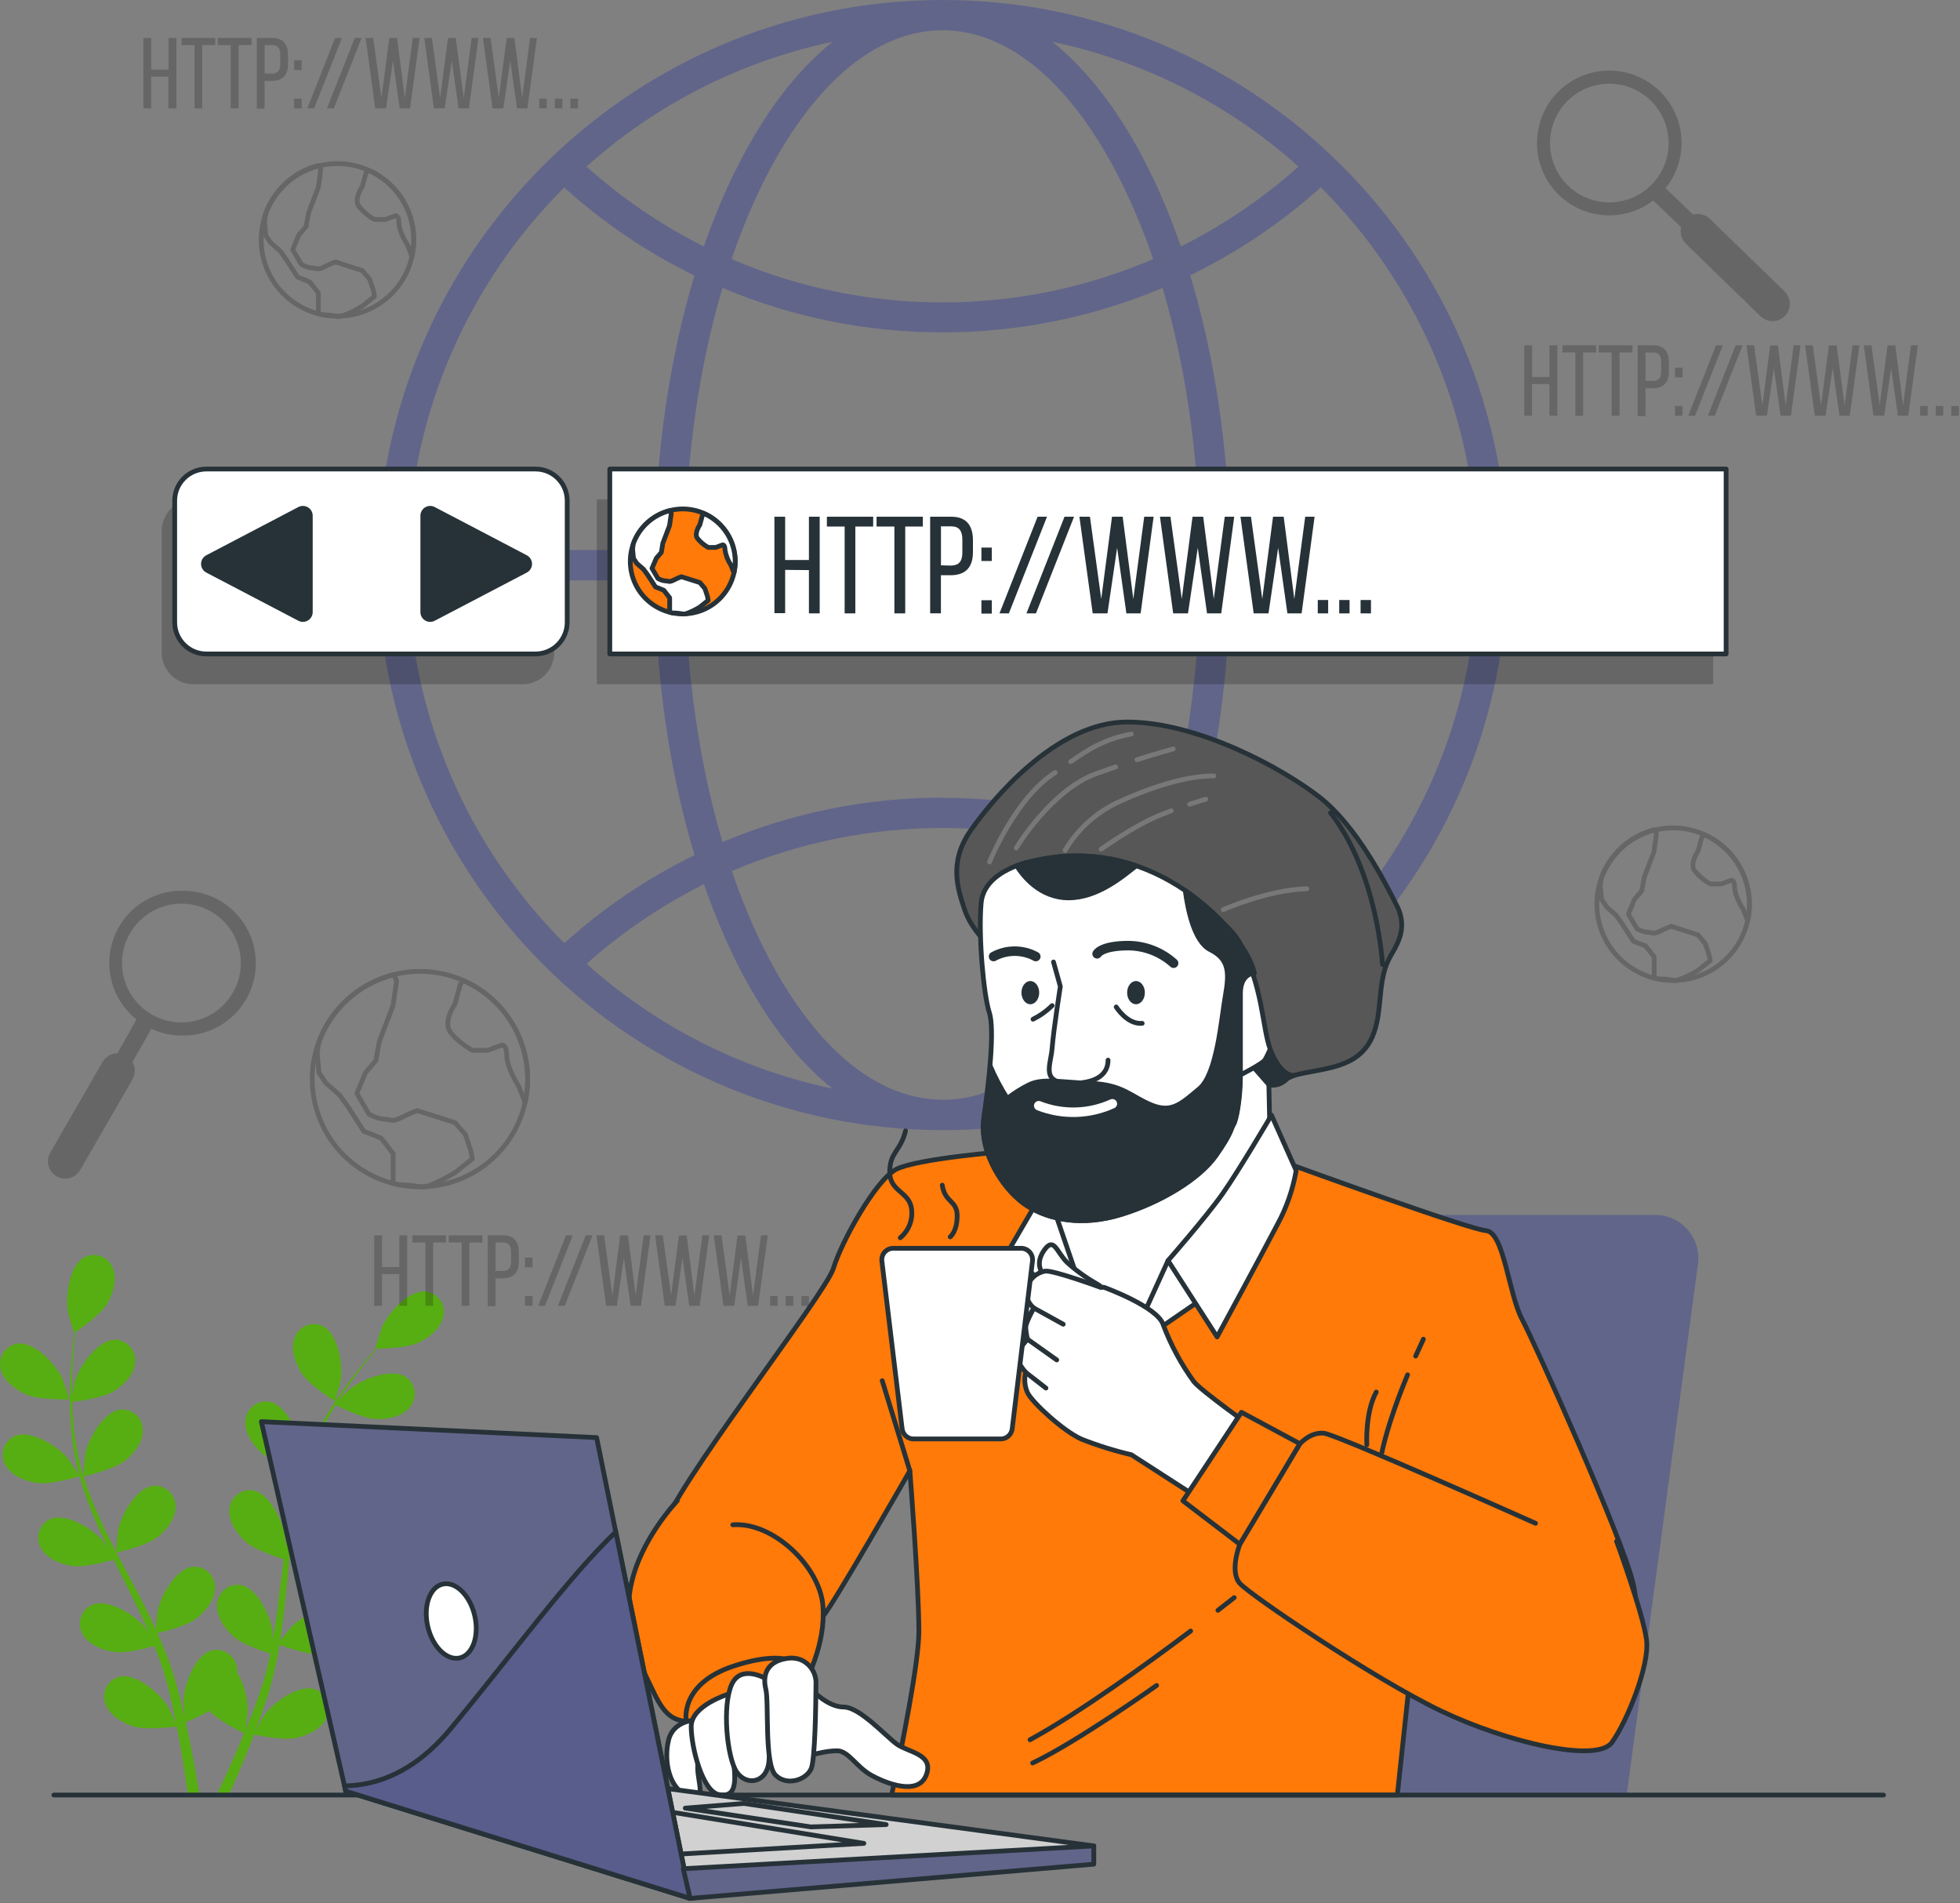 <svg xmlns="http://www.w3.org/2000/svg" width="412" height="400" viewBox="0 0 412 400" fill="none"><rect x="0" y="0" width="412" height="400" fill="#808080" stroke="none"/><path d="M5.57 293.128C8.191 294.275 14.606 294.129 14.606 294.129C14.606 294.129 13.232 289.935 13.105 289.68C11.703 286.741 7.254 281.882 3.632 282.4C3.029 282.499 2.454 282.724 1.945 283.06C1.435 283.397 1.002 283.837 0.675 284.353C0.347 284.868 0.133 285.447 0.045 286.052C-0.043 286.656 -0.002 287.272 0.165 287.86C0.793 290.289 3.368 292.155 5.57 293.128Z" fill="#57AE13"></path><path d="M7.811 311.7C10.541 312.092 16.256 310.436 16.711 310.299C17.649 313.573 18.807 316.781 20.177 319.899C20.969 321.719 21.815 323.539 22.689 325.359C22.17 324.594 21.697 323.912 21.615 323.83C19.486 321.355 13.908 317.852 10.55 319.28C9.999 319.532 9.507 319.897 9.106 320.352C8.706 320.807 8.406 321.341 8.225 321.92C8.045 322.499 7.989 323.109 8.06 323.711C8.131 324.313 8.329 324.893 8.639 325.413C9.877 327.679 12.852 328.789 15.264 329.144C17.675 329.499 22.616 328.179 23.908 327.815C24.245 328.507 24.582 329.199 24.927 329.89C26.584 333.184 28.249 336.469 29.786 339.745C30.332 340.891 30.824 342.047 31.315 343.202C30.851 342.52 30.46 341.956 30.405 341.874C28.276 339.408 22.698 335.896 19.34 337.324C18.785 337.575 18.289 337.941 17.884 338.397C17.48 338.853 17.176 339.389 16.993 339.971C16.81 340.552 16.752 341.166 16.823 341.771C16.893 342.377 17.091 342.961 17.402 343.485C18.649 345.741 21.624 346.86 24.026 347.215C26.429 347.57 30.906 346.378 32.444 345.951C32.917 347.152 33.353 348.344 33.79 349.527C34.054 350.336 34.354 351.101 34.573 351.938C34.791 352.775 35.028 353.567 35.246 354.367C35.619 355.923 36.02 357.534 36.347 359.063C36.584 360.127 36.784 361.147 36.993 362.175C36.465 361.019 35.392 358.781 35.282 358.608C33.544 355.878 28.567 351.528 25.027 352.429C24.444 352.594 23.901 352.881 23.435 353.27C22.97 353.659 22.591 354.142 22.325 354.688C22.059 355.233 21.91 355.828 21.89 356.435C21.87 357.041 21.978 357.645 22.207 358.207C23.117 360.628 25.846 362.184 28.185 362.894C30.751 363.685 36.429 362.966 37.139 362.894C37.484 364.595 37.794 366.251 38.049 367.816C38.658 371.265 39.113 374.359 39.468 376.979H41.88C41.461 374.25 40.915 371.047 40.196 367.416C39.859 365.687 39.459 363.858 39.031 361.956C40.741 361.272 42.409 360.488 44.027 359.609C45.901 361.629 50.688 364.004 51.306 364.304C50.66 365.906 50.005 367.462 49.368 368.917C48.049 371.966 46.784 374.668 45.674 376.961H48.267C49.177 374.841 50.269 372.412 51.361 369.755C52.035 368.135 52.717 366.379 53.399 364.577C54.082 364.723 59.705 365.86 62.326 365.269C64.701 364.732 67.576 363.394 68.641 361.046C68.911 360.502 69.063 359.908 69.087 359.301C69.112 358.694 69.008 358.089 68.784 357.525C68.558 356.961 68.217 356.451 67.782 356.027C67.347 355.604 66.827 355.277 66.257 355.068C62.799 353.903 57.512 357.798 55.574 360.464C55.465 360.619 54.409 362.439 53.754 363.594C54.027 362.857 54.309 362.138 54.582 361.374C55.137 359.873 55.638 358.353 56.193 356.724C56.429 355.923 56.675 355.114 56.912 354.304C57.148 353.494 57.349 352.62 57.567 351.774C58.04 349.8 58.413 347.77 58.759 345.723C60.078 346.196 64.792 347.843 67.231 347.67C69.669 347.497 72.69 346.606 74.11 344.44C74.459 343.944 74.699 343.38 74.815 342.785C74.932 342.19 74.921 341.577 74.785 340.987C74.648 340.396 74.389 339.841 74.023 339.357C73.657 338.873 73.194 338.472 72.663 338.18C69.414 336.505 63.563 339.59 61.279 341.892C61.143 342.038 59.669 343.876 58.877 344.895C59.068 343.667 59.269 342.429 59.423 341.173C59.878 337.534 60.215 333.894 60.579 330.209C60.688 329.08 60.806 327.97 60.925 326.842C61.389 327.024 66.948 329.089 69.687 328.898C72.117 328.725 75.147 327.834 76.567 325.677C76.916 325.18 77.156 324.616 77.272 324.02C77.389 323.424 77.379 322.811 77.242 322.219C77.106 321.628 76.846 321.072 76.48 320.587C76.115 320.103 75.651 319.701 75.12 319.408C71.871 317.733 66.02 320.818 63.745 323.12C63.563 323.293 61.452 325.941 60.943 326.642C61.207 324.176 61.489 321.719 61.853 319.307C62.349 316.05 63.054 312.829 63.964 309.662C64.182 309.744 69.969 311.928 72.772 311.737C75.202 311.564 78.232 310.672 79.66 308.506C80.007 308.01 80.246 307.445 80.361 306.85C80.476 306.255 80.464 305.642 80.327 305.052C80.19 304.462 79.93 303.907 79.564 303.423C79.198 302.94 78.735 302.539 78.204 302.246C74.956 300.572 69.105 303.656 66.83 305.959C66.648 306.141 64.373 308.989 63.991 309.535C64.046 309.353 64.082 309.153 64.146 308.971C65.148 305.832 66.424 302.787 67.958 299.871C68.796 298.242 69.678 296.741 70.57 295.321C71.607 295.84 76.375 298.151 78.914 298.251C81.453 298.352 84.474 297.796 86.112 295.804C86.509 295.348 86.807 294.815 86.986 294.237C87.165 293.66 87.22 293.051 87.149 292.451C87.078 291.851 86.881 291.272 86.573 290.753C86.264 290.233 85.85 289.784 85.356 289.434C82.308 287.414 76.193 289.844 73.636 291.873C73.5 291.991 72.217 293.265 71.289 294.211C71.707 293.565 72.117 292.892 72.526 292.282C74.055 289.98 75.593 287.969 76.976 286.195C77.768 285.194 78.505 284.302 79.205 283.465C80.488 283.465 85.657 283.292 87.913 282.227C90.17 281.163 92.636 279.261 93.173 276.768C93.319 276.177 93.338 275.561 93.23 274.962C93.122 274.363 92.888 273.794 92.545 273.291C92.201 272.789 91.755 272.364 91.236 272.046C90.717 271.728 90.137 271.523 89.533 271.445C85.893 271.053 81.58 275.994 80.261 279.006C80.142 279.27 78.814 283.501 78.878 283.501H78.96C78.268 284.275 77.54 285.121 76.767 286.067C75.347 287.805 73.755 289.789 72.171 292.073C70.436 294.503 68.847 297.034 67.412 299.653C65.786 302.58 64.425 305.646 63.345 308.816C63.341 308.852 63.341 308.889 63.345 308.925C63.345 307.86 63.345 304.867 63.29 304.639C62.899 301.263 60.169 295.258 56.575 294.603C55.976 294.509 55.364 294.542 54.779 294.7C54.193 294.858 53.648 295.138 53.177 295.52C52.707 295.903 52.322 296.381 52.049 296.922C51.775 297.463 51.618 298.055 51.589 298.661C51.379 301.236 53.245 303.802 55.056 305.431C57.112 307.251 62.799 309.071 63.245 309.171C62.228 312.421 61.425 315.734 60.843 319.089C60.497 321.045 60.206 323.02 59.933 325.013C59.933 324.103 59.933 323.257 59.933 323.147C59.505 319.908 56.803 313.911 53.208 313.247C52.609 313.153 51.997 313.187 51.412 313.345C50.826 313.503 50.281 313.782 49.81 314.165C49.34 314.548 48.956 315.025 48.682 315.566C48.408 316.107 48.252 316.7 48.222 317.306C48.013 319.881 49.878 322.447 51.689 324.076C53.499 325.704 58.349 327.324 59.633 327.715C59.541 328.48 59.441 329.244 59.35 330.008C58.904 333.648 58.441 337.333 57.967 340.928C57.776 342.183 57.549 343.421 57.33 344.658C57.33 343.839 57.33 343.139 57.33 343.039C56.912 339.799 54.2 333.803 50.615 333.139C50.015 333.043 49.402 333.075 48.815 333.234C48.228 333.392 47.682 333.672 47.211 334.056C46.74 334.44 46.356 334.919 46.083 335.462C45.81 336.005 45.656 336.599 45.629 337.206C45.41 339.772 47.276 342.347 49.095 343.967C50.915 345.587 55.292 347.061 56.812 347.552C56.539 348.817 56.275 350.073 55.965 351.283C55.729 352.102 55.556 352.912 55.283 353.721C55.01 354.531 54.755 355.332 54.5 356.124C53.955 357.625 53.399 359.19 52.826 360.673C52.353 361.683 51.98 362.593 51.57 363.594C51.771 362.339 52.107 359.882 52.107 359.672C52.074 356.795 51.3 353.974 49.86 351.483C49.87 351.163 49.849 350.843 49.796 350.527C49.718 349.928 49.515 349.352 49.2 348.836C48.885 348.32 48.465 347.876 47.968 347.533C47.47 347.189 46.906 346.955 46.312 346.844C45.717 346.732 45.106 346.748 44.518 346.888C40.988 347.798 38.749 354.022 38.577 357.279C38.577 357.47 38.695 359.563 38.795 360.919C38.622 360.155 38.458 359.409 38.267 358.617C37.894 357.061 37.475 355.514 37.039 353.849C36.793 353.048 36.556 352.247 36.311 351.428C36.065 350.609 35.737 349.79 35.455 348.962C34.755 347.052 33.954 345.15 33.108 343.257C34.473 342.93 39.304 341.701 41.252 340.209C43.199 338.716 45.228 336.296 45.21 333.721C45.226 333.115 45.114 332.512 44.882 331.952C44.65 331.391 44.302 330.886 43.862 330.469C43.422 330.052 42.898 329.732 42.326 329.531C41.755 329.329 41.147 329.25 40.542 329.299C36.902 329.69 33.763 335.477 33.108 338.671C33.062 338.871 32.844 341.21 32.753 342.502C32.234 341.364 31.725 340.236 31.16 339.099C29.541 335.832 27.794 332.574 26.065 329.317C25.537 328.316 25.027 327.315 24.5 326.323C24.991 326.205 30.769 324.867 32.944 323.202C34.873 321.719 36.929 319.289 36.911 316.714C36.929 316.107 36.818 315.504 36.586 314.943C36.354 314.382 36.007 313.876 35.566 313.459C35.126 313.042 34.602 312.722 34.029 312.521C33.457 312.32 32.848 312.242 32.243 312.292C28.604 312.683 25.455 318.461 24.8 321.655C24.745 321.901 24.445 325.295 24.409 326.132C23.262 323.939 22.143 321.728 21.133 319.517C19.747 316.527 18.556 313.451 17.566 310.308C17.793 310.254 23.826 308.88 26.056 307.178C27.994 305.695 30.041 303.265 30.023 300.69C30.041 300.083 29.93 299.48 29.698 298.919C29.466 298.358 29.119 297.852 28.678 297.435C28.237 297.018 27.714 296.698 27.141 296.497C26.569 296.296 25.96 296.218 25.355 296.268C21.715 296.659 18.567 302.446 17.912 305.64C17.857 305.886 17.539 309.516 17.52 310.19C17.466 310.008 17.384 309.826 17.329 309.644C16.441 306.461 15.832 303.206 15.509 299.917C15.309 298.097 15.218 296.359 15.164 294.666C16.31 294.521 21.533 293.82 23.735 292.51C25.937 291.199 28.13 289.061 28.394 286.495C28.476 285.894 28.431 285.282 28.261 284.699C28.091 284.116 27.801 283.576 27.409 283.113C27.017 282.649 26.532 282.274 25.985 282.01C25.438 281.746 24.842 281.6 24.236 281.581C20.596 281.581 16.82 286.977 15.81 290.08C15.755 290.253 15.391 292.027 15.146 293.329C15.146 292.555 15.146 291.764 15.146 291.027C15.146 288.297 15.328 285.74 15.5 283.501C15.61 282.227 15.728 281.081 15.855 280.007C16.911 279.279 21.133 276.304 22.434 274.165C23.735 272.027 24.682 269.042 23.772 266.64C23.569 266.069 23.248 265.547 22.83 265.109C22.412 264.67 21.906 264.324 21.345 264.094C20.785 263.864 20.182 263.755 19.576 263.773C18.97 263.792 18.375 263.938 17.83 264.201C14.581 265.876 13.726 272.391 14.263 275.621C14.263 275.903 15.537 280.171 15.591 280.125H15.655C15.509 281.154 15.373 282.255 15.246 283.465C15.018 285.703 14.791 288.242 14.727 291.008C14.624 293.997 14.694 296.99 14.936 299.971C15.184 303.294 15.726 306.589 16.556 309.817C16.556 309.817 16.556 309.89 16.556 309.926C15.983 309.016 14.29 306.559 14.136 306.377C12.006 303.911 6.428 300.399 3.071 301.827C2.519 302.084 2.027 302.453 1.627 302.912C1.227 303.371 0.929 303.91 0.751 304.492C0.574 305.074 0.521 305.687 0.596 306.291C0.671 306.895 0.872 307.476 1.187 307.997C2.434 310.226 5.4 311.345 7.811 311.7Z" fill="#57AE13"></path><path d="M70.441 294.539C70.496 294.539 71.606 290.28 71.642 289.989C72.097 286.759 71.069 280.252 67.775 278.669C67.222 278.42 66.623 278.289 66.016 278.287C65.409 278.285 64.809 278.411 64.254 278.656C63.699 278.902 63.203 279.262 62.796 279.712C62.39 280.163 62.084 280.694 61.897 281.272C60.987 283.692 62.133 286.668 63.453 288.715C65.009 291.117 70.432 294.539 70.441 294.539Z" fill="#57AE13"></path><path opacity="0.2" d="M38.137 187.202C34.989 187.208 31.921 188.191 29.356 190.015C26.791 191.84 24.856 194.416 23.818 197.388C22.78 200.359 22.691 203.58 23.562 206.604C24.434 209.629 26.223 212.309 28.683 214.273L24.679 221.379C24.045 221.385 23.424 221.555 22.877 221.875C22.329 222.194 21.875 222.65 21.558 223.199L10.638 242.135C10.375 242.549 10.198 243.013 10.119 243.497C10.039 243.981 10.058 244.477 10.175 244.954C10.292 245.43 10.504 245.879 10.798 246.271C11.093 246.664 11.464 246.993 11.889 247.239C12.314 247.485 12.784 247.642 13.271 247.701C13.758 247.76 14.253 247.72 14.724 247.583C15.196 247.447 15.635 247.216 16.015 246.905C16.395 246.594 16.708 246.21 16.935 245.775L27.855 226.839C28.174 226.286 28.342 225.658 28.342 225.019C28.342 224.38 28.174 223.752 27.855 223.199L31.813 216.229C33.807 217.162 35.981 217.646 38.182 217.649C40.211 217.698 42.229 217.341 44.118 216.599C46.007 215.857 47.728 214.745 49.18 213.328C50.632 211.91 51.787 210.217 52.575 208.347C53.363 206.477 53.769 204.468 53.769 202.439C53.769 200.41 53.363 198.401 52.575 196.531C51.787 194.661 50.632 192.967 49.18 191.55C47.728 190.133 46.007 189.02 44.118 188.278C42.229 187.536 40.211 187.18 38.182 187.229L38.137 187.202ZM38.137 214.891C35.666 214.891 33.251 214.158 31.197 212.785C29.143 211.411 27.543 209.459 26.599 207.176C25.655 204.893 25.41 202.381 25.895 199.958C26.38 197.535 27.572 195.311 29.322 193.566C31.072 191.822 33.3 190.636 35.724 190.158C38.148 189.68 40.659 189.933 42.94 190.883C45.22 191.834 47.167 193.44 48.535 195.498C49.902 197.555 50.628 199.973 50.621 202.443C50.609 205.747 49.289 208.912 46.949 211.245C44.609 213.578 41.441 214.889 38.137 214.891Z" fill="black"></path><path opacity="0.2" d="M323.541 26.352C322.769 29.409 322.967 32.632 324.108 35.572C325.249 38.511 327.277 41.024 329.91 42.76C332.542 44.496 335.65 45.369 338.802 45.26C341.954 45.15 344.994 44.063 347.5 42.148L353.378 47.753C353.228 48.368 353.24 49.01 353.414 49.618C353.588 50.226 353.917 50.778 354.37 51.22L370.057 66.462C370.4 66.795 370.805 67.058 371.249 67.235C371.694 67.412 372.169 67.5 372.647 67.493C373.126 67.486 373.598 67.385 374.037 67.196C374.476 67.006 374.874 66.732 375.207 66.389C375.645 65.926 375.958 65.359 376.117 64.742C376.273 64.121 376.262 63.471 376.087 62.856C375.911 62.241 375.576 61.683 375.116 61.239L359.438 46.015C358.981 45.565 358.412 45.244 357.791 45.084C357.169 44.924 356.516 44.931 355.898 45.105L350.111 39.564C351.536 37.795 352.545 35.729 353.066 33.518C353.587 31.307 353.605 29.008 353.12 26.789C352.635 24.57 351.659 22.488 350.264 20.696C348.868 18.904 347.088 17.448 345.056 16.435C343.023 15.421 340.789 14.876 338.518 14.84C336.247 14.803 333.997 15.277 331.933 16.224C329.869 17.172 328.044 18.571 326.591 20.317C325.139 22.063 324.097 24.113 323.541 26.315V26.352ZM350.384 33.112C349.782 35.505 348.483 37.666 346.653 39.321C344.822 40.976 342.542 42.051 340.1 42.41C337.659 42.768 335.166 42.395 332.936 41.337C330.707 40.279 328.842 38.583 327.576 36.465C326.311 34.346 325.702 31.9 325.827 29.435C325.952 26.971 326.805 24.599 328.278 22.619C329.752 20.639 331.779 19.141 334.104 18.314C336.429 17.486 338.947 17.367 341.339 17.971C344.543 18.785 347.294 20.835 348.99 23.673C350.685 26.511 351.186 29.905 350.384 33.112Z" fill="black"></path><g opacity="0.2"><path d="M354.199 205.877C362.946 204.498 368.918 196.289 367.539 187.542C366.16 178.796 357.951 172.823 349.205 174.202C340.458 175.581 334.485 183.79 335.864 192.536C337.243 201.283 345.452 207.256 354.199 205.877Z" stroke="black" stroke-linecap="round" stroke-linejoin="round"></path><path d="M356.923 203.953L359.489 201.906L359.234 200.623L358.461 198.321L356.923 196.501L351.281 194.681C350.493 194.975 349.724 195.318 348.979 195.709C347.441 196.474 347.441 195.964 346.413 195.964C345.599 195.88 344.814 195.619 344.111 195.2L342.291 192.124L343.565 189.04L345.103 187.22L345.621 184.399L347.669 179.021L348.178 175.381C348.132 175.012 347.962 174.668 347.696 174.408C345.18 175.056 342.859 176.305 340.933 178.049C339.008 179.792 337.534 181.978 336.64 184.417C336.519 184.993 336.437 185.577 336.395 186.164L336.649 188.976L337.705 190.614L339.761 192.434L341.044 194.254L343.346 197.839L345.894 198.803L347.714 201.105V205.519C348.014 205.6 348.306 205.682 348.624 205.737C349.669 205.741 350.711 205.845 351.736 206.046C351.991 206.046 352.237 206.046 352.482 206.046C354.038 205.521 355.528 204.819 356.923 203.953Z" stroke="black" stroke-linecap="round" stroke-linejoin="round"></path><path d="M358.155 175.372L357.719 176.055L356.945 178.876C356.945 178.876 355.125 181.433 356.181 182.97C357.097 184.118 358.228 185.076 359.511 185.791H361.813L363.87 185.027C363.87 185.027 364.634 184.772 364.634 186.565C364.634 188.357 366.454 191.178 366.454 191.178L367.364 193.535C368.169 189.917 367.693 186.131 366.017 182.825C364.341 179.519 361.568 176.897 358.174 175.409L358.155 175.372Z" stroke="black" stroke-linecap="round" stroke-linejoin="round"></path></g><g opacity="0.2"><path d="M70.939 66.453C79.794 66.453 86.973 59.274 86.973 50.419C86.973 41.565 79.794 34.386 70.939 34.386C62.084 34.386 54.906 41.565 54.906 50.419C54.906 59.274 62.084 66.453 70.939 66.453Z" stroke="black" stroke-linecap="round" stroke-linejoin="round"></path><path d="M76.164 64.332L78.721 62.285L78.466 61.002L77.701 58.691L76.164 56.871L70.522 55.051C69.73 55.343 68.958 55.687 68.211 56.079C66.673 56.844 66.673 56.334 65.654 56.334C64.836 56.249 64.047 55.985 63.343 55.561L61.523 52.485L62.806 49.409L64.344 47.59L64.853 44.769L66.91 39.391L67.419 35.751C67.368 35.381 67.195 35.039 66.928 34.778C64.412 35.425 62.091 36.675 60.165 38.419C58.239 40.162 56.766 42.348 55.872 44.787C55.743 45.399 55.658 46.019 55.617 46.643L55.872 49.464L56.9 51.002L58.948 52.822L60.231 54.642L62.542 58.227L65.099 59.255L66.919 61.557V65.952C67.21 66.025 67.501 66.107 67.829 66.171C68.873 66.175 69.915 66.279 70.941 66.48C71.186 66.48 71.432 66.48 71.687 66.48C73.257 65.94 74.76 65.219 76.164 64.332Z" stroke="black" stroke-linecap="round" stroke-linejoin="round"></path><path d="M77.389 35.751L76.925 36.397L76.16 39.209C76.16 39.209 74.341 41.775 75.387 43.313C76.305 44.458 77.436 45.416 78.717 46.133H81.028L83.076 45.36C83.076 45.36 83.849 45.105 83.849 46.898C83.849 48.69 85.669 51.52 85.669 51.52L86.579 53.868C87.397 50.25 86.926 46.461 85.248 43.154C83.57 39.846 80.791 37.228 77.389 35.751Z" stroke="black" stroke-linecap="round" stroke-linejoin="round"></path></g><g opacity="0.2"><path d="M93.712 248.777C105.849 245.772 113.251 233.496 110.245 221.36C107.239 209.223 94.964 201.821 82.827 204.827C70.69 207.832 63.288 220.108 66.294 232.244C69.3 244.381 81.575 251.783 93.712 248.777Z" stroke="black" stroke-linecap="round" stroke-linejoin="round"></path><path d="M95.655 246.457L99.295 243.563L98.931 241.743L97.848 238.486L95.655 235.956L87.693 233.426C86.579 233.842 85.491 234.325 84.435 234.873C82.26 235.956 82.26 235.237 80.796 235.237C79.644 235.118 78.532 234.749 77.538 234.154L75.008 229.805L76.828 225.464L78.994 222.935L79.722 218.949L82.615 211.351L83.343 206.283C83.27 205.762 83.027 205.279 82.652 204.909C79.1 205.821 75.824 207.581 73.104 210.04C70.384 212.498 68.302 215.581 67.037 219.022C66.87 219.833 66.754 220.653 66.691 221.479L67.055 225.464L68.502 227.639L71.396 230.169L73.216 232.699L76.473 237.767L80.113 239.214L82.643 242.471V248.704C83.061 248.814 83.48 248.923 83.907 249.014C85.383 249.018 86.854 249.161 88.302 249.441C88.657 249.441 89.003 249.441 89.358 249.441C91.597 248.895 95.655 246.457 95.655 246.457Z" stroke="black" stroke-linecap="round" stroke-linejoin="round"></path><path d="M97.374 206.083L96.719 206.993L95.655 210.987C95.655 210.987 93.125 214.627 94.572 216.775C96.019 218.922 99.276 220.76 99.276 220.76H102.534L105.427 219.677C105.427 219.677 106.51 219.313 106.51 221.843C106.51 224.373 109.049 228.358 109.049 228.358L110.377 231.679C111.514 226.567 110.839 221.218 108.467 216.549C106.095 211.88 102.174 208.18 97.374 206.083Z" stroke="black" stroke-linecap="round" stroke-linejoin="round"></path></g><g opacity="0.2"><path d="M80.303 267.786V274.456H78.656V259.642H80.303V266.303H83.943V259.642H85.59V274.456H83.943V267.786H80.303Z" fill="black"></path><path d="M89.417 274.456V261.144H86.688V259.642H93.776V261.144H91.046V274.456H89.417Z" fill="black"></path><path d="M97.038 274.456V261.144H94.309V259.642H101.397V261.144H98.667V274.456H97.038Z" fill="black"></path><path d="M105.746 259.642C108.075 259.642 109.067 261.016 109.067 263.282V265.102C109.067 267.45 107.966 268.678 105.619 268.678H104.163V274.52H102.516V259.642H105.746ZM105.619 267.131C106.847 267.131 107.438 266.558 107.438 265.147V263.173C107.438 261.826 106.956 261.144 105.746 261.144H104.163V267.131H105.619Z" fill="black"></path><path d="M111.939 264.319V266.376H110.355V264.319H111.939ZM111.939 272.381V274.438H110.355V272.381H111.939Z" fill="black"></path><path d="M120.403 259.642L114.571 274.456H113.133L118.966 259.642H120.403Z" fill="black"></path><path d="M124.557 259.642L118.715 274.456H117.277L123.119 259.642H124.557Z" fill="black"></path><path d="M129.666 274.456H127.409L125.371 259.642H126.982L128.72 272.254L130.367 259.661H131.995L133.624 272.272L135.299 259.642H136.736L134.725 274.456H132.551L131.14 264.401L129.666 274.456Z" fill="black"></path><path d="M142.002 274.456H139.736L137.707 259.642H139.327L141.065 272.254L142.712 259.661H144.34L145.969 272.272L147.644 259.642H149.081L147.07 274.456H144.877L143.458 264.401L142.002 274.456Z" fill="black"></path><path d="M154.338 274.456H152.072L150.043 259.642H151.654L153.382 272.254L155.029 259.661H156.667L158.287 272.272L159.961 259.642H161.399L159.352 274.456H157.177L155.757 264.401L154.338 274.456Z" fill="black"></path><path d="M163.47 272.4V274.456H161.887V272.4H163.47Z" fill="black"></path><path d="M166.747 272.4V274.456H165.164V272.4H166.747Z" fill="black"></path><path d="M170.033 272.4V274.456H168.449V272.4H170.033Z" fill="black"></path></g><g opacity="0.2"><path d="M322.039 80.72V87.381H320.41V72.576H322.057V79.237H325.697V72.576H327.353V87.381H325.697V80.72H322.039Z" fill="black"></path><path d="M331.156 87.381V74.078H328.426V72.576H335.514V74.078H332.784V87.381H331.156Z" fill="black"></path><path d="M338.773 87.381V74.078H336.043V72.576H343.159V74.078H340.429V87.381H338.773Z" fill="black"></path><path d="M347.489 72.576C349.81 72.576 350.811 73.95 350.811 76.216V78.036C350.811 80.384 349.71 81.612 347.362 81.612H345.888V87.445H344.25V72.576H347.489ZM347.362 80.065C348.59 80.065 349.182 79.492 349.182 78.073V76.107C349.182 74.751 348.691 74.078 347.489 74.078H345.888V80.065H347.362Z" fill="black"></path><path d="M353.686 77.272V79.328H352.094V77.272H353.686ZM353.686 85.334V87.381H352.094V85.334H353.686Z" fill="black"></path><path d="M362.151 72.576L356.309 87.381H354.871L360.704 72.576H362.151Z" fill="black"></path><path d="M366.289 72.576L360.447 87.381H359L364.842 72.576H366.289Z" fill="black"></path><path d="M371.412 87.381H369.146L367.117 72.576H368.719L370.457 85.188L372.104 72.595H373.732L375.361 85.206L377.036 72.576H378.473L376.462 87.381H374.288L372.868 77.372L371.412 87.381Z" fill="black"></path><path d="M383.74 87.381H381.474L379.445 72.576H381.056L382.785 85.188L384.441 72.595H386.07L387.744 85.206L389.409 72.576H390.847L388.836 87.381H386.661L385.242 77.372L383.74 87.381Z" fill="black"></path><path d="M396.072 87.381H393.807L391.777 72.576H393.388L395.117 85.188L396.773 72.595H398.402L400.031 85.206L401.696 72.576H403.143L401.132 87.381H398.948L397.528 77.372L396.072 87.381Z" fill="black"></path><path d="M405.204 85.334V87.381H403.621V85.334H405.204Z" fill="black"></path><path d="M408.486 85.334V87.381H406.902V85.334H408.486Z" fill="black"></path><path d="M411.768 85.334V87.381H410.176V85.334H411.768Z" fill="black"></path></g><g opacity="0.2"><path d="M31.769 16.115V22.775H30.141V7.971H31.788V14.632H35.427V7.971H37.084V22.775H35.409V16.115H31.769Z" fill="black"></path><path d="M40.886 22.775V9.472H38.156V7.971H45.245V9.472H42.515V22.775H40.886Z" fill="black"></path><path d="M48.503 22.775V9.472H45.773V7.971H52.889V9.472H50.159V22.775H48.503Z" fill="black"></path><path d="M57.22 7.971C59.54 7.971 60.541 9.345 60.541 11.611V13.43C60.541 15.778 59.44 17.006 57.093 17.006H55.618V22.839H53.98V7.971H57.22ZM57.093 15.46C58.321 15.46 58.912 14.886 58.912 13.467V11.501C58.912 10.146 58.421 9.472 57.22 9.472H55.618V15.46H57.093Z" fill="black"></path><path d="M63.417 12.666V14.722H61.824V12.666H63.417ZM63.417 20.728V22.775H61.824V20.728H63.417Z" fill="black"></path><path d="M71.881 7.971L66.039 22.775H64.602L70.434 7.971H71.881Z" fill="black"></path><path d="M76.019 7.971L70.177 22.775H68.731L74.572 7.971H76.019Z" fill="black"></path><path d="M81.143 22.775H78.877L76.848 7.971H78.449L80.187 20.582L81.834 7.989H83.463L85.092 20.601L86.766 7.971H88.204L86.193 22.775H84.018L82.599 12.766L81.143 22.775Z" fill="black"></path><path d="M93.471 22.775H91.205L89.176 7.971H90.786L92.515 20.582L94.171 7.989H95.8L97.474 20.601L99.14 7.971H100.577L98.566 22.775H96.392L94.972 12.766L93.471 22.775Z" fill="black"></path><path d="M105.803 22.775H103.537L101.508 7.971H103.118L104.847 20.582L106.503 7.989H108.132L109.761 20.601L111.426 7.971H112.864L110.862 22.775H108.678L107.259 12.766L105.803 22.775Z" fill="black"></path><path d="M114.935 20.728V22.775H113.352V20.728H114.935Z" fill="black"></path><path d="M118.216 20.728V22.775H116.633V20.728H118.216Z" fill="black"></path><path d="M121.499 20.728V22.775H119.906V20.728H121.499Z" fill="black"></path></g><path d="M198.113 0C132.597 0 79.348 53.277 79.348 118.775C79.384 150.262 91.908 180.449 114.173 202.714C136.438 224.979 166.626 237.504 198.113 237.54C263.629 237.54 316.888 184.263 316.888 118.775C316.888 53.286 263.602 0 198.113 0ZM310.463 115.562H258.597C258.324 94.925 255.421 75.17 250.189 57.863C260.16 53.014 269.401 46.79 277.642 39.373C297.934 59.641 309.681 86.92 310.463 115.59V115.562ZM198.113 231.125C184.073 231.125 170.678 219.732 160.414 199.04C157.876 193.869 155.678 188.538 153.835 183.08C167.834 177.107 182.897 174.027 198.118 174.027C213.338 174.027 228.401 177.107 242.4 183.08C240.547 188.554 238.337 193.901 235.785 199.086C225.548 219.778 212.126 231.17 198.113 231.17V231.125ZM198.113 167.657C182.23 167.64 166.505 170.812 151.87 176.983C146.974 160.468 144.254 141.623 143.99 121.914H252.273C252.009 141.623 249.288 160.468 244.384 176.983C229.737 170.822 214.003 167.666 198.113 167.702V167.657ZM143.99 115.544C144.254 95.844 146.965 77.017 151.861 60.511C166.496 66.694 182.225 69.872 198.113 69.856C214.004 69.872 229.736 66.694 244.374 60.511C249.261 77.017 251.982 95.844 252.245 115.544H143.99ZM198.113 6.351C212.126 6.37 225.548 17.726 235.785 38.454C238.333 43.64 240.54 48.986 242.391 54.46C228.393 60.469 213.319 63.565 198.086 63.559C182.856 63.565 167.784 60.469 153.79 54.46C155.637 48.986 157.841 43.64 160.387 38.454C170.678 17.726 184.073 6.37 198.113 6.37V6.351ZM272.956 35.014C265.491 41.685 257.171 47.331 248.214 51.803C246.329 46.282 244.092 40.887 241.517 35.651C235.685 23.877 228.778 14.832 221.216 8.79C240.464 12.843 258.307 21.887 272.956 35.014ZM154.663 35.651C152.093 40.889 149.856 46.283 147.966 51.803C139.029 47.327 130.727 41.681 123.28 35.014C137.928 21.887 155.771 12.843 175.019 8.79C167.448 14.805 160.551 23.849 154.709 35.624L154.663 35.651ZM118.584 39.4C126.804 46.823 136.023 53.056 145.974 57.918C140.75 75.207 137.848 94.98 137.575 115.617H85.708C86.511 86.924 98.295 59.633 118.63 39.373L118.584 39.4ZM85.717 121.987H137.584C137.857 142.633 140.76 162.406 146.001 179.722C136.056 184.581 126.84 190.808 118.621 198.221C98.304 177.948 86.543 150.65 85.763 121.959L85.717 121.987ZM123.261 202.607C130.72 195.946 139.035 190.309 147.984 185.846C149.872 191.346 152.103 196.722 154.663 201.943C160.505 213.718 167.403 222.772 174.973 228.805C155.751 224.74 137.934 215.697 123.307 202.58L123.261 202.607ZM241.472 201.943C244.039 196.724 246.273 191.348 248.16 185.846C257.108 190.311 265.422 195.948 272.883 202.607C258.251 215.701 240.438 224.725 221.226 228.777C228.787 222.744 235.685 213.69 241.517 201.916L241.472 201.943ZM277.533 198.221C269.329 190.802 260.129 184.566 250.198 179.695C255.43 162.406 258.388 142.606 258.615 121.959H310.482C309.679 150.646 297.902 177.932 277.578 198.194L277.533 198.221Z" fill="#62658A"></path><path opacity="0.2" d="M360.109 104.952H125.453V143.816H360.109V104.952Z" fill="black"></path><path opacity="0.2" d="M109.845 104.952H40.644C36.97 104.952 33.992 107.93 33.992 111.604V137.164C33.992 140.838 36.97 143.816 40.644 143.816H109.845C113.518 143.816 116.496 140.838 116.496 137.164V111.604C116.496 107.93 113.518 104.952 109.845 104.952Z" fill="black"></path><path d="M362.835 98.582H128.18V137.446H362.835V98.582Z" fill="white" stroke="#263238" stroke-linecap="round" stroke-linejoin="round"></path><path d="M165.042 119.775V128.875H162.785V108.601H165.042V117.7H170.037V108.601H172.303V128.92H170.037V119.821L165.042 119.775Z" fill="#263238"></path><path d="M177.547 128.92V110.667H173.816V108.601H183.544V110.667H179.795V128.92H177.547Z" fill="#263238"></path><path d="M188.007 128.92V110.667H184.258V108.601H193.985V110.667H190.282V128.92H188.007Z" fill="#263238"></path><path d="M199.969 108.601C203.163 108.601 204.519 110.485 204.519 113.569V115.999C204.519 119.22 203.008 120.903 199.787 120.903H197.785V128.911H195.52V108.601H199.969ZM199.796 118.874C201.48 118.874 202.289 118.092 202.289 116.144V113.415C202.289 111.595 201.625 110.63 199.969 110.63H197.794V118.82L199.796 118.874Z" fill="#263238"></path><path d="M208.481 115.089V117.91H206.297V115.089H208.481ZM208.481 126.154V128.965H206.297V126.154H208.481Z" fill="#263238"></path><path d="M220.085 108.601L212.068 128.92H210.094L218.11 108.601H220.085Z" fill="#263238"></path><path d="M225.771 108.601L217.764 128.92H215.762L223.769 108.601H225.771Z" fill="#263238"></path><path d="M232.795 128.92H229.692L226.898 108.601H229.11L231.485 125.89L233.75 108.601H235.989L238.227 125.89L240.52 108.601H242.495L239.765 128.92H236.771L234.824 115.134L232.795 128.92Z" fill="#263238"></path><path d="M249.721 128.92H246.609L243.824 108.601H246.035L248.41 125.89L250.676 108.601H252.915L255.144 125.89L257.446 108.601H259.439L256.709 128.92H253.724L251.777 115.134L249.721 128.92Z" fill="#263238"></path><path d="M266.643 128.92H263.531L260.746 108.601H262.957L265.332 125.89L267.598 108.601H269.836L272.066 125.89L274.359 108.601H276.333L273.604 128.92H270.619L268.672 115.134L266.643 128.92Z" fill="#263238"></path><path d="M279.184 126.108V128.92H277V126.108H279.184Z" fill="#263238"></path><path d="M283.683 126.108V128.92H281.508V126.108H283.683Z" fill="#263238"></path><path d="M288.184 126.108V128.92H286V126.108H288.184Z" fill="#263238"></path><path d="M145.968 128.754C151.907 127.403 155.626 121.493 154.275 115.554C152.923 109.615 147.013 105.896 141.074 107.247C135.135 108.599 131.416 114.509 132.767 120.448C134.119 126.387 140.029 130.106 145.968 128.754Z" fill="#FF7A09" stroke="#263238" stroke-linecap="round" stroke-linejoin="round"></path><path d="M147.108 127.592L148.873 126.181L148.691 125.271L148.163 123.679L147.108 122.441L143.222 121.213C142.68 121.412 142.151 121.646 141.639 121.914C140.584 122.441 140.584 122.096 139.874 122.096C139.314 122.037 138.774 121.857 138.291 121.568L137.053 119.448L137.963 117.328L139.019 116.099L139.328 114.179L140.738 110.476L141.093 108.01C141.059 107.754 140.941 107.517 140.757 107.336C139.026 107.781 137.43 108.64 136.105 109.838C134.78 111.036 133.765 112.539 133.149 114.216C133.066 114.612 133.008 115.013 132.977 115.417L133.159 117.355L133.859 118.42L135.27 119.648L136.18 120.885L137.772 123.351L139.528 124.061L140.766 125.644V128.684C140.966 128.738 141.175 128.793 141.384 128.829C142.103 128.833 142.819 128.906 143.523 129.048C143.696 129.048 143.869 129.048 144.032 129.048C145.11 128.681 146.142 128.193 147.108 127.592Z" fill="white" stroke="#263238" stroke-linecap="round" stroke-linejoin="round"></path><path d="M147.953 107.919L147.635 108.365L147.107 110.303C147.107 110.303 145.869 112.068 146.579 113.124C147.21 113.912 147.989 114.571 148.872 115.062H150.455L151.866 114.534C151.866 114.534 152.394 114.361 152.394 115.59C152.579 116.723 153 117.805 153.631 118.765L154.277 120.385C154.453 119.606 154.542 118.809 154.541 118.01C154.539 115.87 153.915 113.777 152.746 111.986C151.576 110.194 149.911 108.781 147.953 107.919Z" fill="white" stroke="#263238" stroke-linecap="round" stroke-linejoin="round"></path><path d="M112.575 98.582H43.374C39.701 98.582 36.723 101.561 36.723 105.234V130.794C36.723 134.468 39.701 137.446 43.374 137.446H112.575C116.249 137.446 119.227 134.468 119.227 130.794V105.234C119.227 101.561 116.249 98.582 112.575 98.582Z" fill="white" stroke="#263238" stroke-linecap="round" stroke-linejoin="round"></path><path d="M43.6 119.903L62.955 130.03C63.191 130.154 63.456 130.214 63.722 130.206C63.989 130.197 64.249 130.12 64.478 129.982C64.706 129.844 64.895 129.65 65.027 129.418C65.159 129.185 65.228 128.923 65.229 128.656V108.392C65.23 108.124 65.161 107.861 65.03 107.627C64.899 107.394 64.71 107.198 64.482 107.059C64.253 106.92 63.992 106.842 63.725 106.834C63.457 106.825 63.192 106.885 62.955 107.009L43.6 117.146C43.348 117.277 43.138 117.475 42.99 117.718C42.843 117.961 42.766 118.24 42.766 118.524C42.766 118.808 42.843 119.087 42.99 119.33C43.138 119.573 43.348 119.771 43.6 119.903Z" fill="#263238" stroke="#263238" stroke-linecap="round" stroke-linejoin="round"></path><path d="M110.5 119.903L91.146 130.03C90.909 130.154 90.645 130.214 90.378 130.206C90.111 130.197 89.851 130.12 89.623 129.982C89.394 129.844 89.205 129.65 89.073 129.418C88.942 129.185 88.872 128.923 88.871 128.656V108.392C88.871 108.124 88.939 107.861 89.07 107.627C89.201 107.394 89.39 107.198 89.619 107.059C89.847 106.92 90.108 106.842 90.376 106.834C90.643 106.825 90.909 106.885 91.146 107.009L110.5 117.146C110.752 117.277 110.963 117.475 111.11 117.718C111.257 117.961 111.335 118.24 111.335 118.524C111.335 118.808 111.257 119.087 111.11 119.33C110.963 119.573 110.752 119.771 110.5 119.903Z" fill="#263238" stroke="#263238" stroke-linecap="round" stroke-linejoin="round"></path><path d="M347.947 255.348H245.215C243.023 255.355 240.908 256.154 239.258 257.597C237.608 259.04 236.534 261.029 236.234 263.2L220.91 377.28H341.932L356.928 265.612C357.093 264.333 356.984 263.033 356.609 261.799C356.234 260.565 355.601 259.426 354.752 258.455C353.902 257.484 352.856 256.705 351.683 256.17C350.51 255.634 349.237 255.354 347.947 255.348Z" fill="#62658A"></path><path d="M151.204 336.887C157.828 340.673 171.068 341.619 172.96 339.726C174.853 337.834 191.259 309.125 191.259 309.125C191.259 309.125 193.152 333.411 193.152 342.875C193.152 349.29 189.676 366.715 187.428 377.28H293.727L297.549 341.619C301.261 346.86 305.604 351.625 310.479 355.805C318.05 362.12 325.948 360.537 333.819 356.124C341.69 351.71 345.494 342.247 343.283 332.784C341.072 323.32 322.782 282.637 319.943 277.277C317.104 271.918 316.158 258.978 312.372 258.66C308.587 258.341 271.37 244.783 271.37 244.783C271.37 244.783 248.622 238.477 245.191 239.424C241.761 240.37 214.599 241.944 213.016 241.944C211.432 241.944 192.833 243.528 188.447 245.73C184.061 247.932 176.773 261.199 175.199 266.549C173.624 271.899 140.503 314.175 139.556 321.145C138.61 328.116 144.579 333.102 151.204 336.887Z" fill="#FF7A09" stroke="#263238" stroke-linecap="round" stroke-linejoin="round"></path><path d="M250.284 342.802C241.184 349.663 227.035 359.891 216.516 365.66" stroke="#263238" stroke-linecap="round" stroke-linejoin="round"></path><path d="M259.437 335.786C259.437 335.786 258.172 336.787 256.016 338.452" stroke="#263238" stroke-linecap="round" stroke-linejoin="round"></path><path d="M243.123 354.249C243.123 354.249 226.289 366.197 217.062 370.546" stroke="#263238" stroke-linecap="round" stroke-linejoin="round"></path><path d="M297.574 285.021C298.084 283.884 298.621 282.701 299.203 281.472" stroke="#263238" stroke-linecap="round" stroke-linejoin="round"></path><path d="M290.484 305.267C290.484 305.267 291.549 299.389 295.88 288.952" stroke="#263238" stroke-linecap="round" stroke-linejoin="round"></path><path d="M287.309 303.675C287.309 303.675 286.918 296.932 289.293 292.573" stroke="#263238" stroke-linecap="round" stroke-linejoin="round"></path><path d="M191.255 309.125L185.449 290.198" stroke="#263238" stroke-linecap="round" stroke-linejoin="round"></path><path d="M212.285 262.363C212.285 262.363 212.858 267.241 213.432 269.534C214.005 271.827 214.851 278.697 214.851 278.697C214.851 278.697 219.401 271.827 220.584 270.389C221.767 268.951 218 261.217 218 261.217L212.285 262.363Z" fill="white" stroke="#263238" stroke-linecap="round" stroke-linejoin="round"></path><path d="M218.3 252.045L212.285 262.363C212.285 262.363 217.745 269.243 223.204 273.283C228.664 277.323 236.963 283.883 236.963 283.883C236.963 283.883 232.95 270.708 232.095 266.977C231.239 263.246 224.069 250.643 224.069 250.643C224.069 250.643 220.311 249.187 218.3 252.045Z" fill="white" stroke="#263238" stroke-linecap="round" stroke-linejoin="round"></path><path d="M272.751 222.818C272.751 222.818 273.898 225.111 272.178 225.975C270.398 226.747 268.575 227.415 266.718 227.977L267.009 241.162C267.009 241.162 254.98 262.655 251.249 267.814C247.518 272.973 236.918 283.856 236.918 283.856C236.918 283.856 227.017 270.207 225.871 266.813C224.724 263.419 220.32 250.562 220.32 250.562C220.32 250.562 238.346 248.614 242.077 246.012C245.808 243.409 252.396 236.003 254.115 229.105C255.835 222.208 251.822 218.186 257.264 214.2C262.705 210.215 266.145 208.468 268.438 209.651C270.731 210.834 272.751 222.818 272.751 222.818Z" fill="white" stroke="#263238" stroke-linecap="round" stroke-linejoin="round"></path><path d="M262.617 223.3L266.73 227.977C266.73 227.977 270.652 229.269 272.754 222.817C274.856 216.366 268.45 209.632 268.45 209.632L262.617 223.3Z" fill="#263238" stroke="#263238" stroke-linecap="round" stroke-linejoin="round"></path><path d="M245.525 264.948L236.926 283.856L254.406 271.827L245.525 264.948Z" fill="white" stroke="#263238" stroke-linecap="round" stroke-linejoin="round"></path><path d="M267.271 234.383C267.271 234.383 260.428 246.03 256.989 250.907C253.549 255.784 245.523 264.947 245.523 264.947L255.842 280.99C255.842 280.99 265.46 263.228 268.445 257.495C270.409 253.922 271.765 250.047 272.458 246.03L267.271 234.383Z" fill="white" stroke="#263238" stroke-linecap="round" stroke-linejoin="round"></path><path d="M268.165 217.913C268.165 217.913 266.445 221.926 265.872 222.781C265.299 223.636 260.713 225.938 260.713 225.938L258.711 223.372L258.993 206.748V193.59C258.993 193.59 267.874 196.165 269.312 201.325C270.749 206.484 268.165 217.913 268.165 217.913Z" fill="white" stroke="#263238" stroke-linecap="round" stroke-linejoin="round"></path><path d="M208.269 199.031C208.269 199.031 204.256 195.592 202.809 191.297C201.362 187.002 199.37 181.288 203.956 174.672C208.542 168.057 222.009 151.751 236.914 151.751C251.819 151.751 269.581 161.487 277.324 167.511C285.068 173.535 291.073 185.273 293.658 190.433C296.242 195.592 293.084 199.314 291.938 201.607C289.427 206.639 290.728 212.935 288.398 218.067C285.395 224.665 278.225 224.437 272.165 225.975C271.018 226.257 268.725 225.11 267.006 220.515C265.286 215.92 265.568 207.33 260.418 197.876C255.267 188.422 226.031 178.685 208.269 199.031Z" fill="#575757" stroke="#263238" stroke-linecap="round" stroke-linejoin="round"></path><path d="M290.607 202.726C290.607 202.726 289.615 183.535 279.688 170.832" stroke="#263238" stroke-linecap="round" stroke-linejoin="round"></path><path d="M225.062 160.086C229.148 157.256 232.424 155.282 237.802 154.281" stroke="#787878" stroke-linecap="round" stroke-linejoin="round"></path><path d="M208 181.169C208 181.169 213.378 167.72 221.822 162.361" stroke="#787878" stroke-linecap="round" stroke-linejoin="round"></path><path d="M238.992 159.677C243.715 158.175 246.617 157.42 246.617 157.42" stroke="#787878" stroke-linecap="round" stroke-linejoin="round"></path><path d="M213.613 178.239C213.613 178.239 220.947 166.01 230.484 162.588C231.885 162.088 233.213 161.624 234.496 161.187" stroke="#787878" stroke-linecap="round" stroke-linejoin="round"></path><path d="M223.887 178.721C226.569 174.202 230.579 170.618 235.37 168.457C243.441 164.818 250.038 163.08 255.17 163.08" stroke="#787878" stroke-linecap="round" stroke-linejoin="round"></path><path d="M250.066 169.031C252.141 168.339 253.46 167.966 253.46 167.966" stroke="#787878" stroke-linecap="round" stroke-linejoin="round"></path><path d="M231.457 178.476C231.457 178.476 238.309 173.59 243.678 171.388C244.587 171.033 245.406 170.705 246.216 170.396" stroke="#787878" stroke-linecap="round" stroke-linejoin="round"></path><path d="M257.125 191.188C257.125 191.188 266.415 187.039 274.723 186.793" stroke="#787878" stroke-linecap="round" stroke-linejoin="round"></path><path d="M217.152 180.978C217.152 180.978 206.833 182.698 206.233 189.859C205.632 197.02 206.806 209.35 207.953 212.79C209.099 216.229 207.953 227.121 206.806 234.856C205.66 242.59 211.356 250.616 215.978 253.482C220.601 256.348 227.444 257.777 235.751 255.202C244.059 252.627 252.085 247.749 255.524 242.881C258.964 238.013 258.682 237.149 259.255 236.284C259.828 235.42 260.684 230.825 260.684 225.975V208.813C260.684 204.509 260.402 197.894 260.402 197.894C260.402 197.894 244.378 174.672 217.152 180.978Z" fill="white" stroke="#263238" stroke-linecap="round" stroke-linejoin="round"></path><path d="M249.144 187.175C249.644 190.942 250.964 197.894 254.403 199.605C258.416 201.616 258.416 204.473 257.561 209.35C256.705 214.227 255.841 225.729 252.101 228.832C248.361 231.935 246.368 233.991 242.092 232.271C237.815 230.552 236.077 227.977 229.48 227.722C222.883 227.467 219.161 226.575 216.295 228.004C214.682 228.797 213.157 229.758 211.745 230.87C210.365 228.707 209.166 226.433 208.16 224.073C207.851 227.713 207.359 231.58 206.868 234.883C205.721 242.617 211.418 250.643 216.04 253.509C220.663 256.376 227.505 257.804 235.813 255.229C244.121 252.654 252.146 247.777 255.586 242.909C259.026 238.04 258.744 237.176 259.317 236.312C259.89 235.447 260.745 230.852 260.745 226.002V208.813C260.745 204.509 263.675 204.536 263.675 204.536C263.675 204.536 262.42 196.711 249.144 187.175Z" fill="#263238" stroke="#263238" stroke-linecap="round" stroke-linejoin="round"></path><path d="M213.707 181.961C214.999 184.036 218.584 188.713 224.626 188.713C230.668 188.713 235.928 184.272 238.84 181.961C231.858 179.582 224.343 179.241 217.174 180.978C215.991 181.2 214.831 181.529 213.707 181.961Z" fill="#263238" stroke="#263238" stroke-linecap="round" stroke-linejoin="round"></path><path d="M221.449 202.189L222.887 207.339C222.887 207.339 221.449 216.511 221.167 220.242C220.885 223.973 218.583 227.695 225.18 227.695C231.777 227.695 232.914 224.828 232.914 222.817" stroke="#263238" stroke-linecap="round" stroke-linejoin="round"></path><path d="M230.617 200.469C230.617 200.469 231.482 198.75 237.214 198.75C240.719 198.787 244.09 200.101 246.696 202.444" stroke="#263238" stroke-width="2" stroke-linecap="round" stroke-linejoin="round"></path><path d="M217.729 201.042C216.366 200.301 214.839 199.913 213.288 199.913C211.737 199.913 210.21 200.301 208.848 201.042" stroke="#263238" stroke-width="2" stroke-linecap="round" stroke-linejoin="round"></path><path d="M218.348 232.399C220.822 233.37 223.466 233.834 226.124 233.763C228.781 233.693 231.397 233.09 233.817 231.99" stroke="white" stroke-width="2" stroke-linecap="round" stroke-linejoin="round"></path><path d="M238.791 211.07C239.821 211.07 240.657 209.978 240.657 208.632C240.657 207.285 239.821 206.193 238.791 206.193C237.761 206.193 236.926 207.285 236.926 208.632C236.926 209.978 237.761 211.07 238.791 211.07Z" fill="#263238"></path><path d="M216.58 211.07C217.61 211.07 218.446 209.978 218.446 208.632C218.446 207.285 217.61 206.193 216.58 206.193C215.55 206.193 214.715 207.285 214.715 208.632C214.715 209.978 215.55 211.07 216.58 211.07Z" fill="#263238"></path><path d="M221.161 211.352C219.984 212.514 218.629 213.481 217.148 214.218" stroke="#263238" stroke-linecap="round" stroke-linejoin="round"></path><path d="M234.633 211.643C234.633 211.643 236.926 215.365 240.092 215.083" stroke="#263238" stroke-linecap="round" stroke-linejoin="round"></path><path d="M230.457 269.779C228.243 268.52 226.174 267.022 224.287 265.312C222.049 263.082 221.558 259.925 219.556 262.682C217.554 265.439 218.5 267.805 221.13 269.643C223.76 271.481 231.23 272.691 231.23 272.691C231.23 272.691 233.214 271.244 230.457 269.779Z" fill="white" stroke="#263238" stroke-linecap="round" stroke-linejoin="round"></path><path d="M231.373 270.589C231.373 270.589 221.364 266.904 219.68 267.168C218.701 267.346 217.799 267.819 217.095 268.523C216.391 269.227 215.919 270.128 215.74 271.108C215.67 271.825 215.778 272.548 216.054 273.213C216.331 273.878 216.767 274.464 217.324 274.921C217.324 274.921 215.613 277.942 215.613 278.988C215.654 279.834 215.785 280.672 216.004 281.49C216.004 281.49 213.902 283.592 213.902 285.13C213.902 286.668 215.613 288.415 215.613 288.415C215.246 289.861 215.385 291.389 216.004 292.746C217.06 294.848 223.493 300.763 227.306 302.473C230.725 303.821 234.238 304.919 237.816 305.758L254.104 316.259L263.43 300.108C263.43 300.108 252.511 292.355 250.946 290.38C248.273 286.706 246.109 282.687 244.513 278.433C243.33 274.62 232.028 270.553 232.028 270.553L231.373 270.589Z" fill="white" stroke="#263238" stroke-linecap="round" stroke-linejoin="round"></path><path d="M217.324 274.921L223.494 278.324" stroke="#263238" stroke-linecap="round" stroke-linejoin="round"></path><path d="M216.008 281.49L222.132 285.831" stroke="#263238" stroke-linecap="round" stroke-linejoin="round"></path><path d="M215.617 288.451L219.858 291.745" stroke="#263238" stroke-linecap="round" stroke-linejoin="round"></path><path d="M210.374 302.437H192.03C191.441 302.435 190.874 302.219 190.433 301.828C189.993 301.438 189.709 300.901 189.636 300.317L185.378 265.093C185.331 264.752 185.358 264.405 185.457 264.075C185.556 263.745 185.724 263.441 185.951 263.182C186.178 262.923 186.458 262.716 186.772 262.575C187.086 262.434 187.427 262.361 187.771 262.363H214.633C214.977 262.361 215.317 262.434 215.631 262.575C215.945 262.716 216.225 262.923 216.452 263.182C216.679 263.441 216.848 263.745 216.947 264.075C217.046 264.405 217.073 264.752 217.026 265.093L212.767 300.317C212.694 300.901 212.411 301.438 211.97 301.828C211.53 302.219 210.962 302.435 210.374 302.437Z" fill="white" stroke="#263238" stroke-linecap="round" stroke-linejoin="round"></path><path d="M189.239 260.152C190.093 259.443 190.759 258.534 191.177 257.505C191.594 256.476 191.751 255.36 191.632 254.256C191.268 250.388 187.027 250.57 187.027 246.339C187.027 242.108 189.239 242.099 190.349 237.686" stroke="#263238" stroke-miterlimit="10" stroke-linecap="round"></path><path d="M199.736 259.961C199.736 259.961 201.201 258.86 201.201 255.548C201.201 252.236 198.616 252.818 198.07 249.096" stroke="#263238" stroke-miterlimit="10" stroke-linecap="round"></path><path d="M260.955 296.832L248.652 315.44L260.636 324.585L273.257 303.447L260.955 296.832Z" fill="#FF7A09" stroke="#263238" stroke-linecap="round" stroke-linejoin="round"></path><path d="M339.813 323.957C339.813 323.957 345.491 339.426 346.119 344.768C346.747 350.109 342.015 361.802 338.84 366.215C335.664 370.628 316.755 366.215 302.879 359.591C289.002 352.966 262.841 335.304 260.612 332.784C258.383 330.263 260.612 324.594 260.612 324.594L273.26 303.447C273.26 303.447 275.471 300.918 278.301 301.236C281.131 301.555 322.779 320.163 322.779 320.163" fill="#FF7A09"></path><path d="M339.813 323.957C339.813 323.957 345.491 339.426 346.119 344.768C346.747 350.109 342.015 361.802 338.84 366.215C335.664 370.628 316.755 366.215 302.879 359.591C289.002 352.966 262.841 335.304 260.612 332.784C258.383 330.263 260.612 324.594 260.612 324.594L273.26 303.447C273.26 303.447 275.471 300.918 278.301 301.236C281.131 301.555 322.779 320.163 322.779 320.163" stroke="#263238" stroke-linecap="round" stroke-linejoin="round"></path><path d="M142.364 315.44C142.364 315.44 134.484 323.63 132.591 333.412C130.699 343.193 134.793 350.127 137.005 354.859C139.216 359.591 140.79 361.483 144.284 361.802C147.778 362.12 167.033 359.281 168.252 356.124C169.471 352.966 173.621 345.714 172.984 337.515C172.347 329.317 162.556 319.826 154.039 320.481" fill="#FF7A09"></path><path d="M142.364 315.44C142.364 315.44 134.484 323.63 132.591 333.412C130.699 343.193 134.793 350.127 137.005 354.859C139.216 359.591 140.79 361.483 144.284 361.802C147.778 362.12 167.033 359.281 168.252 356.124C169.471 352.966 173.621 345.714 172.984 337.515C172.347 329.317 162.556 319.826 154.039 320.481" stroke="#263238" stroke-linecap="round" stroke-linejoin="round"></path><path d="M144.255 361.802C144.255 361.802 142.68 353.912 154.346 350.127C166.011 346.342 170.115 349.818 169.487 354.231C168.859 358.644 151.198 365.905 144.255 361.802Z" fill="#FF7A09" stroke="#263238" stroke-linecap="round" stroke-linejoin="round"></path><path d="M170.506 355.032C170.506 355.032 173.909 358.781 177.321 358.781C180.733 358.781 186.175 364.914 188.559 366.615C190.943 368.317 196.402 368.663 194.692 373.094C192.981 377.525 186.175 374.796 183.108 373.094C180.042 371.392 178.34 367.98 175.956 367.98C173.572 367.98 171.188 368.663 164.709 370.364C158.23 372.066 150.405 369.345 154.836 364.231C159.268 359.117 170.506 355.032 170.506 355.032Z" fill="white" stroke="#263238" stroke-linecap="round" stroke-linejoin="round"></path><path d="M146.324 361.51C146.324 361.51 141.547 361.511 140.528 365.751C139.508 369.991 140.528 375.888 144.613 377.516C148.699 379.145 146.661 374.577 146.661 371.638V363.449L146.324 361.51Z" fill="white" stroke="#263238" stroke-linecap="round" stroke-linejoin="round"></path><path d="M153.128 356.06C153.128 356.06 145.293 358.444 145.293 362.866C145.293 367.288 147.677 376.515 151.089 377.18C154.502 377.844 154.838 375.132 154.156 370.027C153.473 364.923 153.128 356.06 153.128 356.06Z" fill="white" stroke="#263238" stroke-linecap="round" stroke-linejoin="round"></path><path d="M161.312 352.993C161.312 352.993 155.852 349.581 153.814 354.013C151.775 358.444 152.795 369.345 154.842 372.412C156.889 375.478 161.312 374.796 161.648 370.027C161.985 365.259 161.312 352.993 161.312 352.993Z" fill="white" stroke="#263238" stroke-linecap="round" stroke-linejoin="round"></path><path d="M171.524 353.822C171.552 352.749 171.252 351.694 170.663 350.798C170.074 349.902 169.225 349.207 168.23 348.808C167.324 348.481 166.348 348.397 165.4 348.562C160.977 349.245 160.295 352.311 160.977 355.032C161.66 357.752 160.632 370.71 163.016 373.094C165.4 375.478 169.494 374.113 170.514 371.729C171.333 369.873 171.496 358.362 171.524 353.822Z" fill="white" stroke="#263238" stroke-linecap="round" stroke-linejoin="round"></path><path d="M395.929 377.28H11.324" stroke="#263238" stroke-linecap="round" stroke-linejoin="round"></path><path d="M229.919 387.972L135.203 375.232L72.672 376.47L145.067 399L229.919 387.972Z" fill="#D1D1D1" stroke="#263238" stroke-linecap="round" stroke-linejoin="round"></path><path d="M156.395 379.045L144.047 380.028L170.472 383.977L186.277 383.486L156.395 379.045Z" stroke="#263238" stroke-linecap="round" stroke-linejoin="round"></path><path d="M142.066 381.02L181.585 387.435L143.304 389.664" stroke="#263238" stroke-linecap="round" stroke-linejoin="round"></path><path d="M54.938 298.798L72.672 376.47L145.067 399L125.412 302.155L54.938 298.798Z" fill="#62658A" stroke="#263238" stroke-linecap="round" stroke-linejoin="round"></path><path d="M129.435 321.983C119.425 331.51 107.924 347.415 94.748 363.321C87.059 372.603 79.024 375.278 72.418 375.351L72.673 376.47L145.068 398.991L129.435 321.983Z" fill="#595D8C" stroke="#263238" stroke-linecap="round" stroke-linejoin="round"></path><path d="M99.788 339.563C100.78 343.849 99.369 347.825 96.649 348.462C93.928 349.099 90.907 346.133 89.915 341.847C88.923 337.561 90.334 333.576 93.054 332.948C95.775 332.32 98.796 335.295 99.788 339.563Z" fill="white" stroke="#263238" stroke-linecap="round" stroke-linejoin="round"></path><path d="M145.067 399L229.919 391.812V387.972L143.629 392.767L145.067 399Z" fill="#62658A" stroke="#263238" stroke-linecap="round" stroke-linejoin="round"></path></svg>